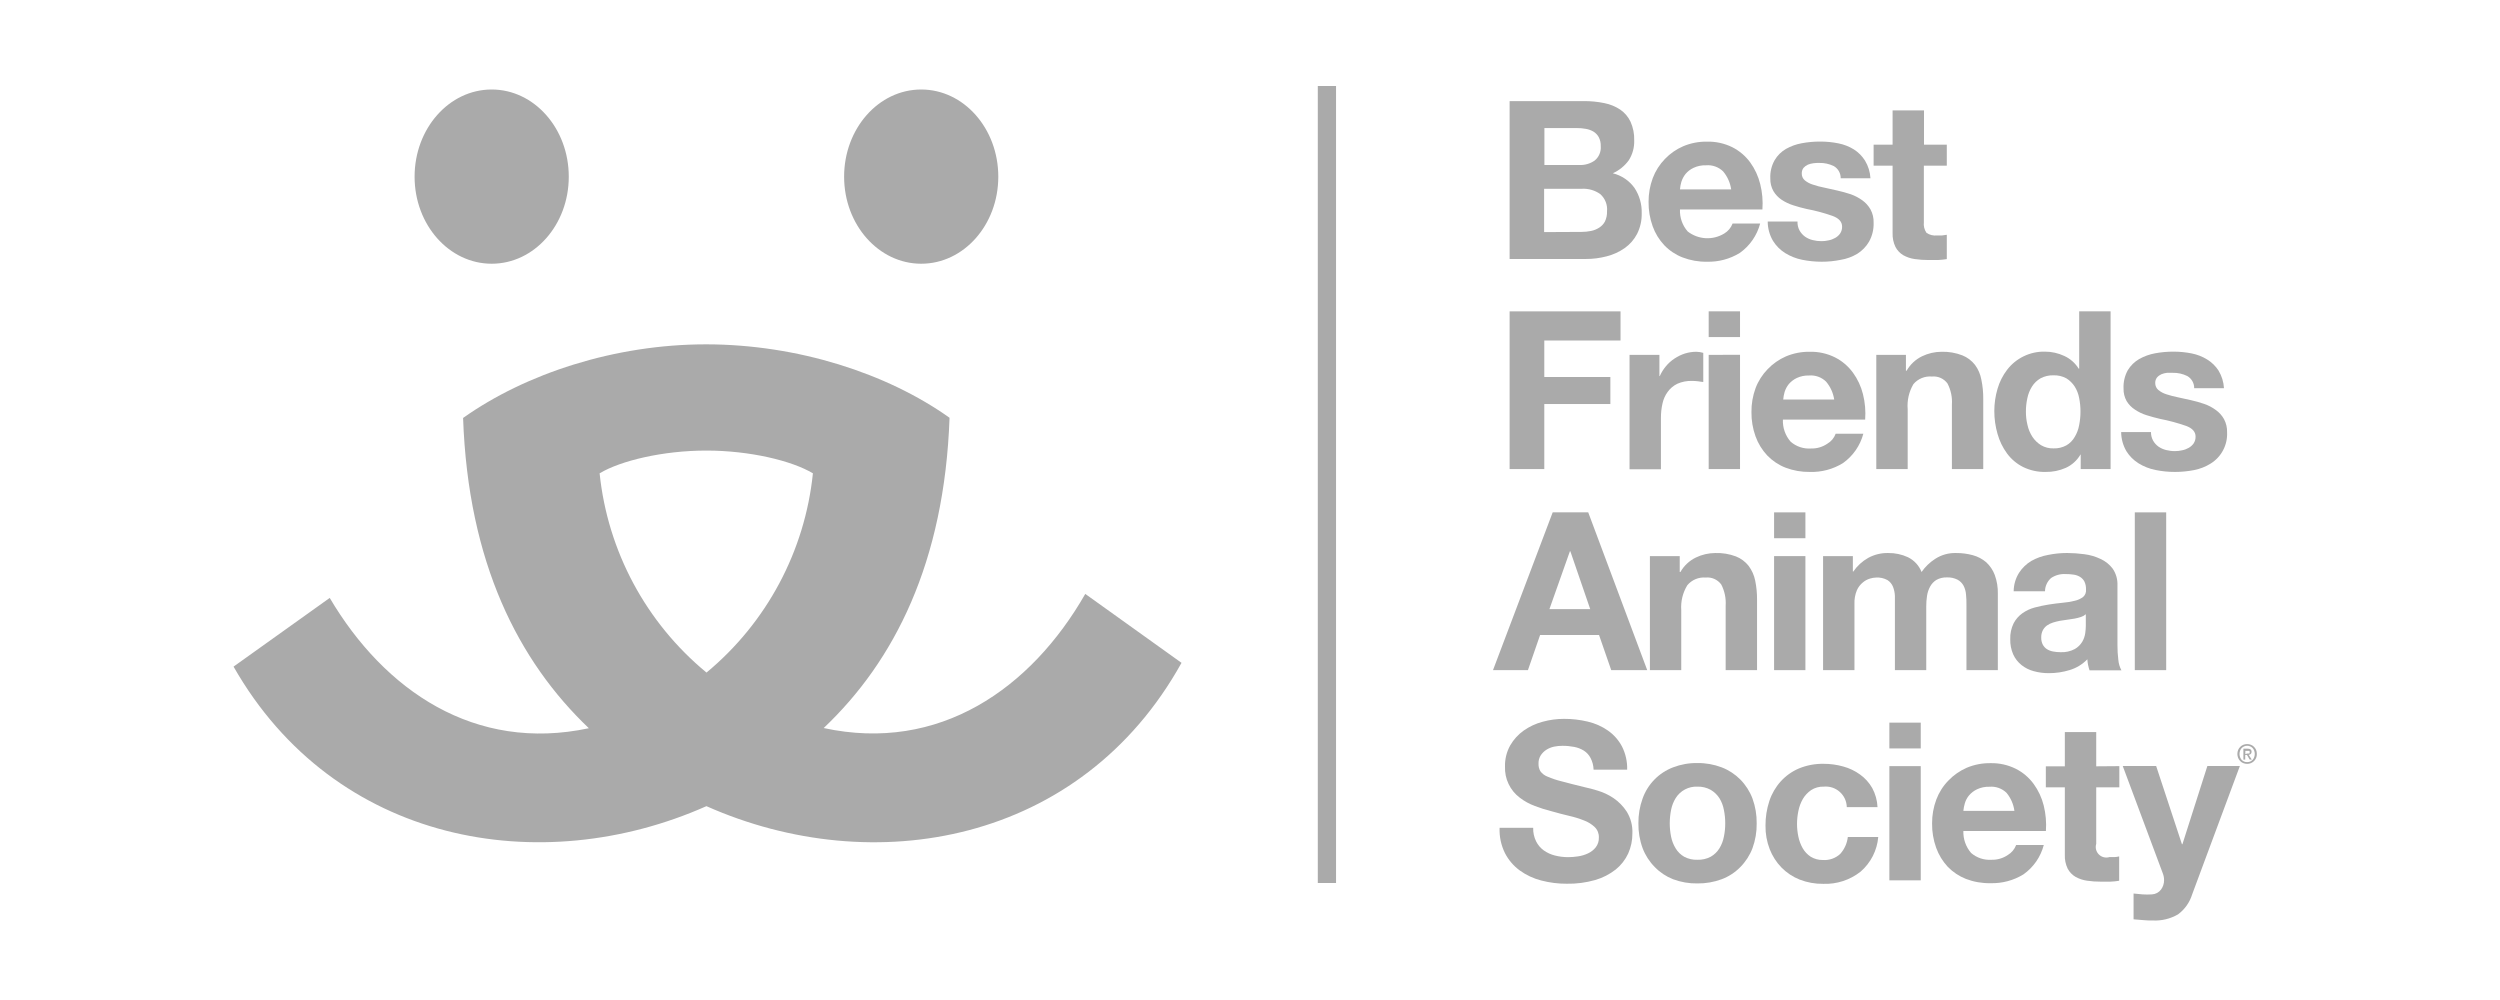 <svg width="110" height="44" viewBox="0 0 110 44" fill="none" xmlns="http://www.w3.org/2000/svg">
<g clip-path="url(#clip0_1583_6114)">
<path d="M69.689 4.449C69.992 4.446 70.294 4.476 70.591 4.537C70.841 4.586 71.079 4.683 71.292 4.824C71.488 4.959 71.644 5.144 71.745 5.359C71.859 5.616 71.914 5.895 71.905 6.175C71.916 6.485 71.833 6.79 71.667 7.051C71.487 7.3 71.244 7.498 70.963 7.624C71.349 7.719 71.688 7.948 71.919 8.271C72.136 8.6 72.247 8.988 72.235 9.382C72.243 9.698 72.173 10.011 72.031 10.293C71.901 10.542 71.713 10.757 71.482 10.919C71.244 11.085 70.977 11.207 70.695 11.278C70.398 11.356 70.092 11.396 69.785 11.395H66.423V4.449H69.689ZM69.496 7.26C69.735 7.27 69.97 7.201 70.165 7.064C70.258 6.989 70.331 6.891 70.377 6.781C70.424 6.671 70.443 6.552 70.433 6.432C70.439 6.294 70.408 6.157 70.345 6.034C70.289 5.934 70.209 5.85 70.112 5.79C70.008 5.73 69.895 5.689 69.777 5.67C69.647 5.646 69.514 5.634 69.381 5.635H67.954V7.26H69.496ZM69.582 10.204C69.726 10.204 69.869 10.19 70.01 10.161C70.138 10.135 70.26 10.085 70.369 10.014C70.473 9.947 70.559 9.855 70.618 9.746C70.683 9.607 70.715 9.454 70.709 9.299C70.723 9.157 70.703 9.014 70.65 8.881C70.598 8.748 70.514 8.63 70.406 8.536C70.172 8.372 69.889 8.291 69.603 8.306H67.941V10.212L69.582 10.204Z" fill="#AAAAAA"/>
<path d="M74.259 10.185C74.486 10.361 74.761 10.464 75.047 10.48C75.334 10.497 75.619 10.425 75.865 10.276C76.035 10.175 76.165 10.02 76.234 9.835H77.447C77.31 10.357 76.993 10.815 76.553 11.128C76.117 11.396 75.613 11.531 75.102 11.516C74.736 11.522 74.372 11.457 74.031 11.326C73.727 11.208 73.453 11.025 73.228 10.79C73.002 10.55 72.828 10.266 72.717 9.955C72.594 9.612 72.533 9.249 72.537 8.884C72.535 8.526 72.597 8.171 72.722 7.835C72.841 7.521 73.023 7.235 73.257 6.994C73.485 6.756 73.758 6.566 74.061 6.435C74.392 6.296 74.748 6.227 75.107 6.232C75.494 6.223 75.876 6.307 76.223 6.478C76.533 6.636 76.802 6.864 77.008 7.144C77.215 7.431 77.365 7.754 77.449 8.097C77.541 8.463 77.574 8.841 77.546 9.216H73.919C73.903 9.571 74.025 9.918 74.259 10.185ZM75.817 7.541C75.718 7.445 75.599 7.371 75.469 7.325C75.34 7.279 75.202 7.261 75.064 7.273C74.875 7.266 74.687 7.305 74.516 7.385C74.381 7.448 74.261 7.539 74.165 7.653C74.082 7.757 74.02 7.875 73.98 8.001C73.948 8.109 73.927 8.22 73.919 8.333H76.172C76.13 8.041 76.007 7.766 75.817 7.541Z" fill="#AAAAAA"/>
<path d="M79.181 10.143C79.24 10.248 79.321 10.34 79.419 10.411C79.52 10.482 79.634 10.534 79.754 10.563C79.883 10.596 80.015 10.612 80.148 10.611C80.251 10.611 80.354 10.6 80.455 10.576C80.558 10.557 80.656 10.521 80.747 10.469C80.833 10.422 80.907 10.356 80.964 10.277C81.025 10.186 81.056 10.078 81.052 9.969C81.052 9.763 80.916 9.607 80.64 9.503C80.264 9.37 79.878 9.267 79.486 9.193C79.287 9.148 79.091 9.094 78.9 9.032C78.719 8.975 78.547 8.893 78.389 8.788C78.243 8.69 78.12 8.56 78.03 8.408C77.935 8.239 77.888 8.046 77.894 7.851C77.88 7.571 77.946 7.293 78.084 7.048C78.204 6.843 78.376 6.673 78.582 6.553C78.799 6.431 79.035 6.345 79.28 6.302C79.545 6.253 79.814 6.228 80.083 6.229C80.353 6.228 80.622 6.254 80.886 6.307C81.129 6.354 81.361 6.445 81.572 6.575C81.77 6.701 81.937 6.87 82.062 7.07C82.203 7.304 82.285 7.57 82.3 7.843H80.991C80.992 7.735 80.965 7.629 80.912 7.535C80.859 7.441 80.782 7.363 80.688 7.308C80.488 7.211 80.268 7.163 80.046 7.169C79.968 7.169 79.885 7.169 79.794 7.182C79.709 7.192 79.625 7.213 79.545 7.246C79.473 7.279 79.408 7.327 79.355 7.386C79.301 7.457 79.274 7.545 79.278 7.635C79.276 7.692 79.287 7.749 79.311 7.802C79.335 7.854 79.37 7.9 79.414 7.937C79.519 8.022 79.64 8.086 79.77 8.124C79.934 8.18 80.101 8.224 80.271 8.256L80.844 8.384C81.043 8.428 81.239 8.483 81.433 8.547C81.615 8.612 81.787 8.702 81.944 8.815C82.091 8.921 82.213 9.057 82.302 9.214C82.399 9.394 82.446 9.596 82.439 9.8C82.449 10.091 82.379 10.379 82.238 10.633C82.111 10.851 81.933 11.034 81.719 11.168C81.495 11.301 81.248 11.391 80.991 11.433C80.714 11.489 80.433 11.517 80.15 11.516C79.863 11.516 79.576 11.487 79.294 11.43C79.03 11.377 78.778 11.277 78.549 11.136C78.332 11.001 78.149 10.818 78.014 10.601C77.861 10.342 77.78 10.047 77.779 9.747H79.09C79.084 9.885 79.115 10.021 79.181 10.143Z" fill="#AAAAAA"/>
<path d="M85.659 6.365V7.289H84.65V9.776C84.63 9.941 84.671 10.107 84.765 10.244C84.902 10.339 85.069 10.38 85.234 10.359C85.311 10.359 85.384 10.359 85.456 10.359L85.659 10.33V11.401C85.531 11.421 85.401 11.434 85.271 11.441H84.854C84.65 11.442 84.447 11.428 84.246 11.398C84.068 11.373 83.897 11.315 83.74 11.227C83.596 11.14 83.478 11.015 83.4 10.865C83.309 10.674 83.266 10.464 83.274 10.252V7.289H82.439V6.365H83.274V4.858H84.656V6.365H85.659Z" fill="#AAAAAA"/>
<path d="M71.303 13.7V14.982H67.949V16.588H70.856V17.777H67.949V20.639H66.423V13.7H71.303Z" fill="#AAAAAA"/>
<path d="M73.014 15.614V16.546H73.032C73.1 16.39 73.191 16.245 73.3 16.115C73.409 15.983 73.537 15.868 73.68 15.775C73.821 15.681 73.974 15.607 74.135 15.555C74.299 15.504 74.47 15.478 74.641 15.478C74.744 15.48 74.846 15.496 74.944 15.526V16.808C74.88 16.808 74.799 16.784 74.711 16.776C74.622 16.765 74.533 16.76 74.443 16.76C74.222 16.754 74.003 16.797 73.801 16.886C73.633 16.968 73.488 17.09 73.378 17.242C73.267 17.394 73.189 17.569 73.15 17.753C73.103 17.96 73.08 18.172 73.081 18.385V20.649H71.7V15.614H73.014Z" fill="#AAAAAA"/>
<path d="M75.182 14.832V13.7H76.561V14.832H75.182ZM76.561 15.611V20.639H75.182V15.614L76.561 15.611Z" fill="#AAAAAA"/>
<path d="M78.788 19.434C78.91 19.541 79.052 19.622 79.205 19.673C79.359 19.725 79.521 19.745 79.682 19.734C79.937 19.742 80.189 19.669 80.4 19.525C80.571 19.427 80.702 19.27 80.769 19.084H81.987C81.849 19.606 81.531 20.064 81.09 20.377C80.653 20.646 80.147 20.781 79.634 20.765C79.269 20.771 78.905 20.707 78.563 20.577C78.26 20.459 77.986 20.276 77.76 20.042C77.533 19.8 77.357 19.514 77.244 19.201C77.12 18.858 77.06 18.495 77.064 18.131C77.06 17.773 77.121 17.417 77.244 17.081C77.362 16.767 77.545 16.481 77.779 16.241C78.007 16.003 78.28 15.813 78.582 15.681C78.913 15.542 79.269 15.473 79.629 15.478C80.016 15.469 80.399 15.554 80.745 15.727C81.055 15.884 81.322 16.113 81.527 16.393C81.735 16.678 81.886 17.001 81.971 17.344C82.063 17.709 82.095 18.087 82.067 18.463H78.448C78.432 18.818 78.554 19.166 78.788 19.434ZM80.346 16.79C80.247 16.694 80.129 16.62 79.999 16.574C79.869 16.528 79.731 16.51 79.594 16.522C79.409 16.517 79.226 16.554 79.058 16.632C78.924 16.696 78.805 16.787 78.708 16.899C78.625 17.003 78.562 17.121 78.523 17.247C78.491 17.356 78.47 17.467 78.462 17.579H80.705C80.661 17.288 80.537 17.015 80.346 16.79Z" fill="#AAAAAA"/>
<path d="M83.861 15.614V16.313H83.89C84.048 16.037 84.284 15.815 84.57 15.676C84.837 15.547 85.13 15.479 85.427 15.478C85.74 15.469 86.052 15.523 86.345 15.636C86.564 15.724 86.756 15.869 86.901 16.056C87.043 16.249 87.138 16.471 87.18 16.706C87.238 16.985 87.266 17.27 87.263 17.555V20.639H85.884V17.801C85.906 17.479 85.838 17.158 85.689 16.872C85.611 16.767 85.508 16.683 85.388 16.629C85.268 16.576 85.137 16.554 85.006 16.567C84.853 16.554 84.699 16.577 84.557 16.635C84.415 16.693 84.289 16.785 84.19 16.902C83.994 17.235 83.906 17.62 83.938 18.005V20.639H82.557V15.614H83.861Z" fill="#AAAAAA"/>
<path d="M91.541 19.999C91.392 20.257 91.166 20.462 90.896 20.585C90.616 20.709 90.313 20.77 90.007 20.765C89.664 20.773 89.324 20.698 89.016 20.548C88.737 20.408 88.495 20.204 88.31 19.953C88.12 19.694 87.979 19.403 87.892 19.094C87.797 18.765 87.749 18.424 87.75 18.082C87.75 17.751 87.798 17.422 87.892 17.105C87.979 16.805 88.12 16.524 88.31 16.275C88.504 16.019 88.757 15.813 89.047 15.674C89.337 15.534 89.656 15.465 89.977 15.472C90.272 15.472 90.562 15.537 90.829 15.662C91.091 15.782 91.311 15.977 91.463 16.222H91.484V13.7H92.866V20.639H91.551V19.999H91.541ZM91.482 17.509C91.449 17.33 91.382 17.158 91.284 17.003C91.19 16.859 91.066 16.738 90.92 16.647C90.747 16.553 90.552 16.507 90.355 16.514C90.156 16.507 89.958 16.553 89.782 16.647C89.629 16.735 89.501 16.859 89.407 17.009C89.309 17.165 89.241 17.337 89.204 17.517C89.16 17.714 89.139 17.915 89.14 18.117C89.139 18.313 89.162 18.508 89.209 18.698C89.249 18.884 89.323 19.061 89.426 19.22C89.524 19.369 89.654 19.495 89.806 19.589C89.972 19.686 90.162 19.735 90.355 19.729C90.553 19.736 90.749 19.69 90.922 19.595C91.074 19.507 91.199 19.38 91.286 19.228C91.383 19.068 91.449 18.892 91.482 18.709C91.522 18.51 91.542 18.309 91.541 18.106C91.542 17.906 91.522 17.706 91.482 17.509Z" fill="#AAAAAA"/>
<path d="M94.734 19.383C94.793 19.489 94.874 19.58 94.972 19.651C95.074 19.721 95.187 19.771 95.307 19.801C95.436 19.833 95.568 19.85 95.7 19.849C95.804 19.849 95.907 19.837 96.008 19.814C96.111 19.795 96.209 19.759 96.3 19.707C96.386 19.66 96.46 19.594 96.517 19.515C96.578 19.424 96.609 19.316 96.605 19.207C96.605 19.001 96.469 18.845 96.193 18.741C95.816 18.61 95.431 18.506 95.039 18.43C94.839 18.384 94.644 18.33 94.453 18.27C94.272 18.214 94.099 18.132 93.942 18.026C93.791 17.93 93.665 17.801 93.572 17.649C93.477 17.479 93.43 17.287 93.436 17.092C93.423 16.812 93.488 16.534 93.623 16.289C93.747 16.085 93.92 15.916 94.126 15.796C94.344 15.675 94.58 15.59 94.825 15.545C95.09 15.496 95.359 15.472 95.628 15.472C95.898 15.472 96.167 15.498 96.431 15.55C96.674 15.598 96.906 15.688 97.116 15.818C97.318 15.942 97.489 16.109 97.617 16.308C97.758 16.542 97.84 16.808 97.855 17.081H96.544C96.546 16.973 96.519 16.866 96.465 16.772C96.412 16.678 96.335 16.6 96.241 16.546C96.042 16.447 95.821 16.398 95.599 16.404C95.521 16.404 95.438 16.404 95.347 16.404C95.261 16.413 95.177 16.435 95.098 16.468C95.025 16.501 94.96 16.549 94.908 16.61C94.854 16.68 94.826 16.768 94.83 16.856C94.829 16.914 94.841 16.971 94.865 17.023C94.888 17.075 94.923 17.122 94.967 17.159C95.072 17.245 95.193 17.309 95.323 17.349C95.487 17.402 95.654 17.446 95.823 17.48C96.011 17.518 96.204 17.56 96.396 17.606C96.596 17.65 96.792 17.706 96.985 17.772C97.168 17.835 97.34 17.925 97.496 18.04C97.644 18.145 97.766 18.281 97.855 18.438C97.952 18.619 97.999 18.822 97.992 19.027C98.004 19.299 97.944 19.569 97.817 19.809C97.691 20.049 97.502 20.252 97.272 20.395C97.047 20.536 96.798 20.634 96.538 20.684C96.261 20.738 95.98 20.765 95.698 20.765C95.41 20.766 95.123 20.737 94.841 20.679C94.578 20.627 94.326 20.528 94.097 20.387C93.88 20.252 93.696 20.069 93.561 19.852C93.413 19.597 93.333 19.307 93.331 19.011H94.643C94.641 19.141 94.672 19.269 94.734 19.383Z" fill="#AAAAAA"/>
<path d="M69.882 22.544L72.478 29.486H70.894L70.358 27.941H67.764L67.229 29.486H65.692L68.318 22.544H69.882ZM69.97 26.803L69.095 24.255H69.076L68.174 26.803H69.97Z" fill="#AAAAAA"/>
<path d="M73.908 24.469V25.168H73.938C74.095 24.892 74.332 24.67 74.618 24.531C74.884 24.402 75.176 24.335 75.471 24.333C75.782 24.323 76.091 24.373 76.382 24.483C76.602 24.57 76.795 24.714 76.941 24.9C77.082 25.09 77.18 25.308 77.227 25.54C77.285 25.82 77.313 26.105 77.31 26.391V29.486H75.929V26.648C75.95 26.327 75.884 26.006 75.736 25.719C75.658 25.612 75.553 25.527 75.432 25.473C75.311 25.419 75.178 25.398 75.046 25.412C74.895 25.4 74.743 25.424 74.603 25.483C74.464 25.542 74.34 25.633 74.243 25.749C74.04 26.079 73.947 26.465 73.975 26.852V29.486H72.596V24.469H73.908Z" fill="#AAAAAA"/>
<path d="M78.06 23.682V22.544H79.438V23.682H78.06ZM79.438 24.469V29.486H78.06V24.469H79.438Z" fill="#AAAAAA"/>
<path d="M81.526 24.47V25.149H81.545C81.714 24.901 81.939 24.695 82.201 24.547C82.471 24.4 82.774 24.326 83.082 24.333C83.382 24.329 83.679 24.392 83.951 24.518C84.225 24.653 84.437 24.884 84.549 25.168C84.71 24.935 84.917 24.737 85.156 24.585C85.427 24.411 85.745 24.324 86.066 24.333C86.316 24.331 86.564 24.363 86.805 24.429C87.021 24.487 87.221 24.593 87.391 24.737C87.559 24.892 87.689 25.083 87.769 25.297C87.866 25.563 87.912 25.846 87.905 26.129V29.486H86.524V26.638C86.524 26.469 86.524 26.311 86.505 26.161C86.496 26.026 86.46 25.894 86.398 25.773C86.337 25.659 86.244 25.566 86.13 25.505C85.987 25.433 85.828 25.399 85.667 25.406C85.503 25.399 85.34 25.438 85.196 25.519C85.083 25.591 84.99 25.691 84.926 25.808C84.857 25.935 84.81 26.074 84.789 26.218C84.766 26.37 84.754 26.524 84.755 26.678V29.486H83.376V26.667C83.376 26.517 83.376 26.37 83.376 26.226C83.371 26.087 83.343 25.95 83.293 25.821C83.246 25.699 83.16 25.595 83.049 25.524C82.897 25.44 82.723 25.401 82.549 25.412C82.458 25.415 82.368 25.43 82.281 25.457C82.167 25.49 82.061 25.547 81.971 25.623C81.855 25.716 81.763 25.835 81.703 25.971C81.624 26.161 81.588 26.366 81.596 26.571V29.486H80.215V24.47H81.526Z" fill="#AAAAAA"/>
<path d="M88.84 25.2C88.977 24.99 89.16 24.813 89.375 24.683C89.606 24.553 89.858 24.462 90.119 24.416C90.392 24.36 90.67 24.332 90.949 24.332C91.206 24.333 91.463 24.351 91.717 24.386C91.963 24.417 92.203 24.488 92.427 24.595C92.638 24.691 92.823 24.839 92.962 25.026C93.108 25.243 93.18 25.501 93.168 25.762V28.377C93.167 28.595 93.179 28.812 93.206 29.028C93.219 29.191 93.266 29.349 93.342 29.494H91.939C91.914 29.415 91.892 29.336 91.875 29.255C91.859 29.174 91.848 29.092 91.843 29.009C91.629 29.231 91.36 29.395 91.064 29.483C90.768 29.574 90.461 29.62 90.151 29.619C89.925 29.621 89.7 29.591 89.482 29.531C89.287 29.479 89.105 29.388 88.947 29.263C88.791 29.139 88.666 28.979 88.583 28.798C88.49 28.586 88.445 28.357 88.451 28.126C88.442 27.882 88.494 27.64 88.601 27.422C88.694 27.246 88.827 27.094 88.99 26.98C89.152 26.866 89.333 26.782 89.525 26.731C89.728 26.677 89.933 26.633 90.141 26.6C90.349 26.568 90.553 26.541 90.754 26.522C90.934 26.507 91.113 26.477 91.289 26.434C91.423 26.405 91.549 26.348 91.658 26.265C91.704 26.225 91.74 26.174 91.761 26.117C91.783 26.061 91.791 25.999 91.784 25.939C91.79 25.816 91.765 25.694 91.712 25.583C91.666 25.499 91.598 25.429 91.516 25.379C91.43 25.329 91.335 25.296 91.235 25.283C91.121 25.266 91.006 25.258 90.89 25.259C90.663 25.245 90.437 25.306 90.248 25.433C90.165 25.506 90.098 25.595 90.052 25.696C90.005 25.797 89.981 25.906 89.98 26.016H88.601C88.604 25.727 88.686 25.445 88.84 25.2ZM91.565 27.146C91.473 27.177 91.379 27.201 91.284 27.218C91.184 27.237 91.077 27.253 90.968 27.266C90.858 27.28 90.748 27.296 90.638 27.315C90.535 27.335 90.432 27.361 90.331 27.392C90.235 27.422 90.145 27.466 90.063 27.523C89.989 27.579 89.928 27.65 89.884 27.732C89.834 27.832 89.811 27.942 89.814 28.053C89.811 28.162 89.835 28.27 89.884 28.367C89.927 28.447 89.991 28.516 90.068 28.565C90.15 28.615 90.241 28.649 90.336 28.666C90.442 28.686 90.549 28.696 90.657 28.696C90.876 28.709 91.095 28.661 91.289 28.559C91.425 28.482 91.54 28.37 91.621 28.235C91.689 28.117 91.734 27.986 91.752 27.85C91.766 27.747 91.774 27.643 91.776 27.539V27.026C91.715 27.08 91.643 27.121 91.565 27.146Z" fill="#AAAAAA"/>
<path d="M95.312 22.544V29.486H93.931V22.544H95.312Z" fill="#AAAAAA"/>
<path d="M67.591 37.024C67.669 37.18 67.784 37.315 67.925 37.417C68.073 37.522 68.239 37.598 68.415 37.642C68.606 37.691 68.802 37.715 68.999 37.715C69.145 37.714 69.291 37.703 69.435 37.68C69.587 37.658 69.735 37.614 69.874 37.548C70.007 37.487 70.123 37.396 70.214 37.281C70.308 37.157 70.357 37.005 70.35 36.85C70.354 36.765 70.339 36.681 70.308 36.602C70.277 36.523 70.229 36.451 70.168 36.392C70.033 36.264 69.873 36.164 69.697 36.1C69.484 36.015 69.263 35.947 69.039 35.897C68.793 35.838 68.541 35.774 68.289 35.701C68.032 35.637 67.779 35.558 67.532 35.463C67.294 35.375 67.072 35.253 66.871 35.099C66.659 34.94 66.49 34.733 66.377 34.494C66.263 34.255 66.21 33.993 66.22 33.729C66.212 33.404 66.29 33.084 66.448 32.8C66.597 32.54 66.8 32.317 67.044 32.144C67.298 31.966 67.58 31.834 67.88 31.756C68.184 31.672 68.498 31.63 68.814 31.63C69.165 31.628 69.516 31.669 69.858 31.75C70.177 31.824 70.48 31.957 70.749 32.144C71.006 32.324 71.217 32.563 71.365 32.84C71.526 33.157 71.606 33.51 71.595 33.865H70.118C70.113 33.686 70.067 33.51 69.984 33.351C69.916 33.219 69.814 33.107 69.689 33.027C69.559 32.948 69.416 32.892 69.266 32.864C69.094 32.831 68.919 32.814 68.744 32.816C68.62 32.815 68.496 32.828 68.375 32.853C68.256 32.879 68.143 32.925 68.04 32.99C67.942 33.053 67.858 33.136 67.794 33.233C67.724 33.343 67.689 33.472 67.695 33.603C67.69 33.718 67.718 33.832 67.775 33.932C67.852 34.038 67.958 34.12 68.081 34.168C68.285 34.256 68.496 34.327 68.712 34.379C68.98 34.451 69.333 34.542 69.767 34.647C69.895 34.673 70.077 34.719 70.302 34.789C70.546 34.862 70.777 34.971 70.988 35.112C71.222 35.271 71.423 35.475 71.576 35.712C71.753 35.999 71.84 36.332 71.825 36.668C71.828 36.973 71.765 37.275 71.641 37.554C71.514 37.828 71.327 38.069 71.092 38.258C70.823 38.469 70.516 38.627 70.187 38.721C69.781 38.837 69.36 38.892 68.937 38.884C68.562 38.886 68.189 38.839 67.826 38.745C67.482 38.659 67.158 38.508 66.871 38.301C66.596 38.1 66.372 37.838 66.217 37.535C66.047 37.19 65.966 36.808 65.982 36.424H67.46C67.453 36.632 67.498 36.838 67.591 37.024Z" fill="#AAAAAA"/>
<path d="M72.275 35.134C72.386 34.822 72.563 34.538 72.794 34.302C73.025 34.065 73.305 33.882 73.614 33.764C73.955 33.633 74.319 33.568 74.684 33.574C75.05 33.569 75.413 33.634 75.755 33.764C76.063 33.882 76.342 34.065 76.574 34.299C76.809 34.538 76.992 34.823 77.11 35.137C77.237 35.487 77.299 35.857 77.294 36.229C77.3 36.6 77.237 36.97 77.11 37.319C76.992 37.631 76.809 37.914 76.574 38.151C76.344 38.387 76.064 38.57 75.755 38.686C75.412 38.813 75.049 38.876 74.684 38.871C74.319 38.877 73.956 38.814 73.614 38.686C73.311 38.567 73.037 38.385 72.811 38.151C72.575 37.914 72.393 37.631 72.275 37.319C72.147 36.97 72.085 36.6 72.09 36.229C72.085 35.856 72.148 35.485 72.275 35.134ZM73.528 36.815C73.564 36.997 73.632 37.171 73.729 37.329C73.82 37.481 73.949 37.608 74.103 37.696C74.282 37.792 74.484 37.838 74.687 37.83C74.891 37.837 75.093 37.791 75.273 37.696C75.428 37.607 75.559 37.481 75.653 37.329C75.75 37.171 75.817 36.997 75.851 36.815C75.892 36.621 75.911 36.424 75.91 36.226C75.911 36.028 75.891 35.829 75.851 35.635C75.818 35.452 75.751 35.276 75.653 35.118C75.556 34.969 75.426 34.844 75.273 34.754C75.094 34.655 74.892 34.606 74.687 34.612C74.497 34.604 74.308 34.646 74.139 34.735C73.971 34.824 73.829 34.956 73.729 35.118C73.631 35.277 73.563 35.452 73.528 35.635C73.489 35.83 73.47 36.028 73.469 36.226C73.469 36.424 73.489 36.621 73.528 36.815Z" fill="#AAAAAA"/>
<path d="M80.244 34.612C80.048 34.605 79.855 34.658 79.69 34.764C79.542 34.866 79.418 34.998 79.326 35.153C79.231 35.319 79.164 35.5 79.128 35.688C79.089 35.874 79.069 36.065 79.069 36.255C79.069 36.443 79.089 36.629 79.128 36.812C79.164 36.991 79.228 37.162 79.318 37.321C79.404 37.472 79.526 37.6 79.671 37.696C79.832 37.794 80.018 37.844 80.207 37.84C80.346 37.85 80.485 37.832 80.616 37.785C80.747 37.739 80.868 37.667 80.97 37.572C81.156 37.365 81.273 37.105 81.304 36.828H82.643C82.593 37.419 82.313 37.967 81.864 38.354C81.397 38.722 80.814 38.912 80.22 38.889C79.866 38.894 79.514 38.83 79.184 38.702C78.882 38.582 78.608 38.4 78.381 38.167C78.158 37.936 77.984 37.663 77.867 37.364C77.74 37.034 77.677 36.683 77.682 36.33C77.679 35.962 77.736 35.596 77.851 35.246C77.956 34.926 78.127 34.632 78.352 34.382C78.575 34.135 78.849 33.941 79.155 33.811C79.499 33.67 79.869 33.601 80.242 33.608C80.533 33.607 80.823 33.647 81.103 33.726C81.369 33.798 81.619 33.918 81.842 34.079C82.061 34.236 82.244 34.439 82.378 34.673C82.518 34.932 82.598 35.22 82.611 35.514H81.259C81.256 35.386 81.227 35.261 81.174 35.145C81.12 35.03 81.043 34.926 80.948 34.842C80.853 34.757 80.741 34.693 80.62 34.653C80.499 34.614 80.371 34.6 80.244 34.612Z" fill="#AAAAAA"/>
<path d="M83.132 32.931V31.796H84.513V32.931H83.132ZM84.513 33.71V38.735H83.132V33.71H84.513Z" fill="#AAAAAA"/>
<path d="M86.728 37.53C86.975 37.744 87.298 37.852 87.625 37.83C87.88 37.837 88.131 37.764 88.342 37.621C88.512 37.52 88.642 37.364 88.711 37.179H89.927C89.79 37.702 89.474 38.16 89.033 38.472C88.595 38.741 88.088 38.876 87.574 38.86C87.208 38.867 86.845 38.803 86.503 38.673C86.2 38.554 85.926 38.371 85.7 38.138C85.476 37.896 85.303 37.612 85.191 37.302C85.068 36.959 85.007 36.596 85.012 36.232C85.009 35.873 85.072 35.518 85.197 35.182C85.315 34.868 85.497 34.581 85.732 34.342C85.96 34.104 86.233 33.914 86.535 33.782C86.865 33.643 87.221 33.574 87.579 33.579C87.967 33.57 88.351 33.655 88.698 33.828C89.007 33.984 89.275 34.212 89.48 34.492C89.688 34.778 89.839 35.101 89.924 35.445C90.014 35.81 90.047 36.188 90.02 36.563H86.388C86.376 36.917 86.497 37.262 86.728 37.53ZM88.288 34.885C88.19 34.789 88.071 34.716 87.942 34.669C87.812 34.623 87.674 34.605 87.536 34.617C87.347 34.611 87.159 34.649 86.987 34.73C86.853 34.794 86.734 34.885 86.637 34.998C86.552 35.101 86.489 35.22 86.452 35.348C86.42 35.456 86.399 35.566 86.388 35.678H88.634C88.594 35.386 88.475 35.112 88.288 34.885Z" fill="#AAAAAA"/>
<path d="M93.251 33.71V34.642H92.234V37.128C92.209 37.209 92.206 37.295 92.226 37.378C92.246 37.46 92.289 37.535 92.349 37.595C92.408 37.655 92.483 37.698 92.565 37.718C92.647 37.739 92.734 37.737 92.815 37.712C92.895 37.712 92.967 37.712 93.04 37.712C93.112 37.712 93.179 37.696 93.243 37.682V38.753C93.115 38.775 92.985 38.788 92.855 38.793H92.437C92.234 38.795 92.031 38.78 91.83 38.751C91.652 38.726 91.48 38.669 91.324 38.582C91.177 38.496 91.057 38.371 90.978 38.221C90.886 38.03 90.843 37.819 90.853 37.608V34.642H90.017V33.718H90.853V32.211H92.234V33.718L93.251 33.71Z" fill="#AAAAAA"/>
<path d="M95.832 40.233C95.496 40.428 95.111 40.521 94.723 40.501C94.581 40.501 94.439 40.501 94.3 40.485L93.877 40.45V39.315L94.276 39.353C94.413 39.362 94.549 39.362 94.686 39.353C94.764 39.349 94.841 39.328 94.91 39.291C94.98 39.254 95.04 39.202 95.087 39.139C95.174 39.02 95.22 38.876 95.219 38.729C95.22 38.623 95.2 38.517 95.16 38.419L93.401 33.705H94.871L96.005 37.144H96.027L97.124 33.705H98.554L96.455 39.353C96.347 39.706 96.128 40.014 95.832 40.233Z" fill="#AAAAAA"/>
<path d="M58.786 3.785H57.983V38.852H58.786V3.785Z" fill="#AAAAAA"/>
<path d="M21.634 11.604C23.508 11.604 25.026 9.891 25.026 7.774C25.026 5.656 23.508 3.938 21.634 3.938C19.76 3.938 18.242 5.656 18.242 7.774C18.242 9.891 19.76 11.604 21.634 11.604Z" fill="#AAAAAA"/>
<path d="M40.533 11.604C42.407 11.604 43.925 9.891 43.925 7.774C43.925 5.656 42.407 3.938 40.533 3.938C38.659 3.938 37.141 5.656 37.141 7.774C37.141 9.891 38.662 11.604 40.533 11.604Z" fill="#AAAAAA"/>
<path d="M47.752 26.132C45.367 30.297 41.328 33.134 36.242 32.034C39.347 29.09 41.555 24.756 41.78 18.382C39.028 16.423 35.088 15.154 31.073 15.151C27.057 15.149 23.125 16.439 20.376 18.39C20.598 24.756 22.806 29.084 25.909 32.042C20.892 33.113 16.912 30.38 14.508 26.308L10.276 29.331C14.733 37.147 23.789 38.713 31.083 35.471C38.431 38.737 47.567 37.126 51.987 29.165L47.752 26.132ZM31.086 29.593C28.428 27.402 26.738 24.253 26.383 20.826C27.306 20.272 29.167 19.825 31.078 19.825C32.989 19.825 34.844 20.272 35.768 20.826C35.416 24.249 33.735 27.397 31.086 29.593Z" fill="#AAAAAA"/>
<path d="M99.301 33.175C99.303 33.233 99.293 33.291 99.271 33.346C99.249 33.4 99.217 33.449 99.175 33.49C99.135 33.528 99.089 33.558 99.039 33.579C98.987 33.6 98.931 33.611 98.875 33.611C98.816 33.611 98.757 33.599 98.701 33.576C98.65 33.556 98.605 33.525 98.567 33.485C98.529 33.444 98.498 33.397 98.477 33.346C98.456 33.291 98.445 33.233 98.444 33.175C98.444 33.113 98.456 33.052 98.479 32.995C98.502 32.944 98.534 32.898 98.573 32.859C98.611 32.82 98.658 32.789 98.709 32.77C98.815 32.728 98.933 32.728 99.039 32.77C99.09 32.789 99.137 32.82 99.175 32.859C99.214 32.898 99.246 32.944 99.269 32.995C99.291 33.052 99.302 33.113 99.301 33.175ZM99.21 33.175C99.21 33.124 99.201 33.075 99.183 33.027C99.168 32.985 99.144 32.947 99.114 32.915C99.083 32.883 99.047 32.857 99.007 32.84C98.965 32.822 98.921 32.812 98.875 32.813C98.83 32.812 98.785 32.821 98.744 32.84C98.703 32.857 98.665 32.882 98.634 32.915C98.604 32.947 98.58 32.985 98.565 33.027C98.547 33.075 98.538 33.124 98.538 33.175C98.538 33.222 98.546 33.269 98.562 33.314C98.578 33.356 98.6 33.395 98.629 33.429C98.659 33.462 98.695 33.488 98.736 33.507C98.78 33.526 98.828 33.535 98.875 33.533C98.92 33.533 98.965 33.525 99.007 33.509C99.046 33.491 99.083 33.465 99.114 33.434C99.144 33.401 99.168 33.362 99.183 33.319C99.201 33.273 99.21 33.224 99.21 33.175ZM98.79 33.423H98.709V32.942H98.891C98.938 32.938 98.985 32.95 99.025 32.974C99.04 32.986 99.052 33.002 99.06 33.021C99.067 33.039 99.07 33.059 99.068 33.078C99.07 33.096 99.068 33.114 99.062 33.13C99.056 33.147 99.046 33.162 99.033 33.175C99.007 33.196 98.975 33.209 98.942 33.212L99.079 33.423H98.988L98.865 33.217H98.79V33.423ZM98.878 33.156H98.926H98.961C98.971 33.151 98.979 33.143 98.985 33.134C98.989 33.12 98.989 33.106 98.985 33.092C98.988 33.08 98.988 33.068 98.985 33.057L98.958 33.038H98.926H98.795V33.18L98.878 33.156Z" fill="#AAAAAA"/>
</g>
<defs>
<clipPath id="clip0_1583_6114">
<rect width="89.028" height="36.708" fill="white" transform="translate(10.276 3.785)"/>
</clipPath>
</defs>
</svg>

